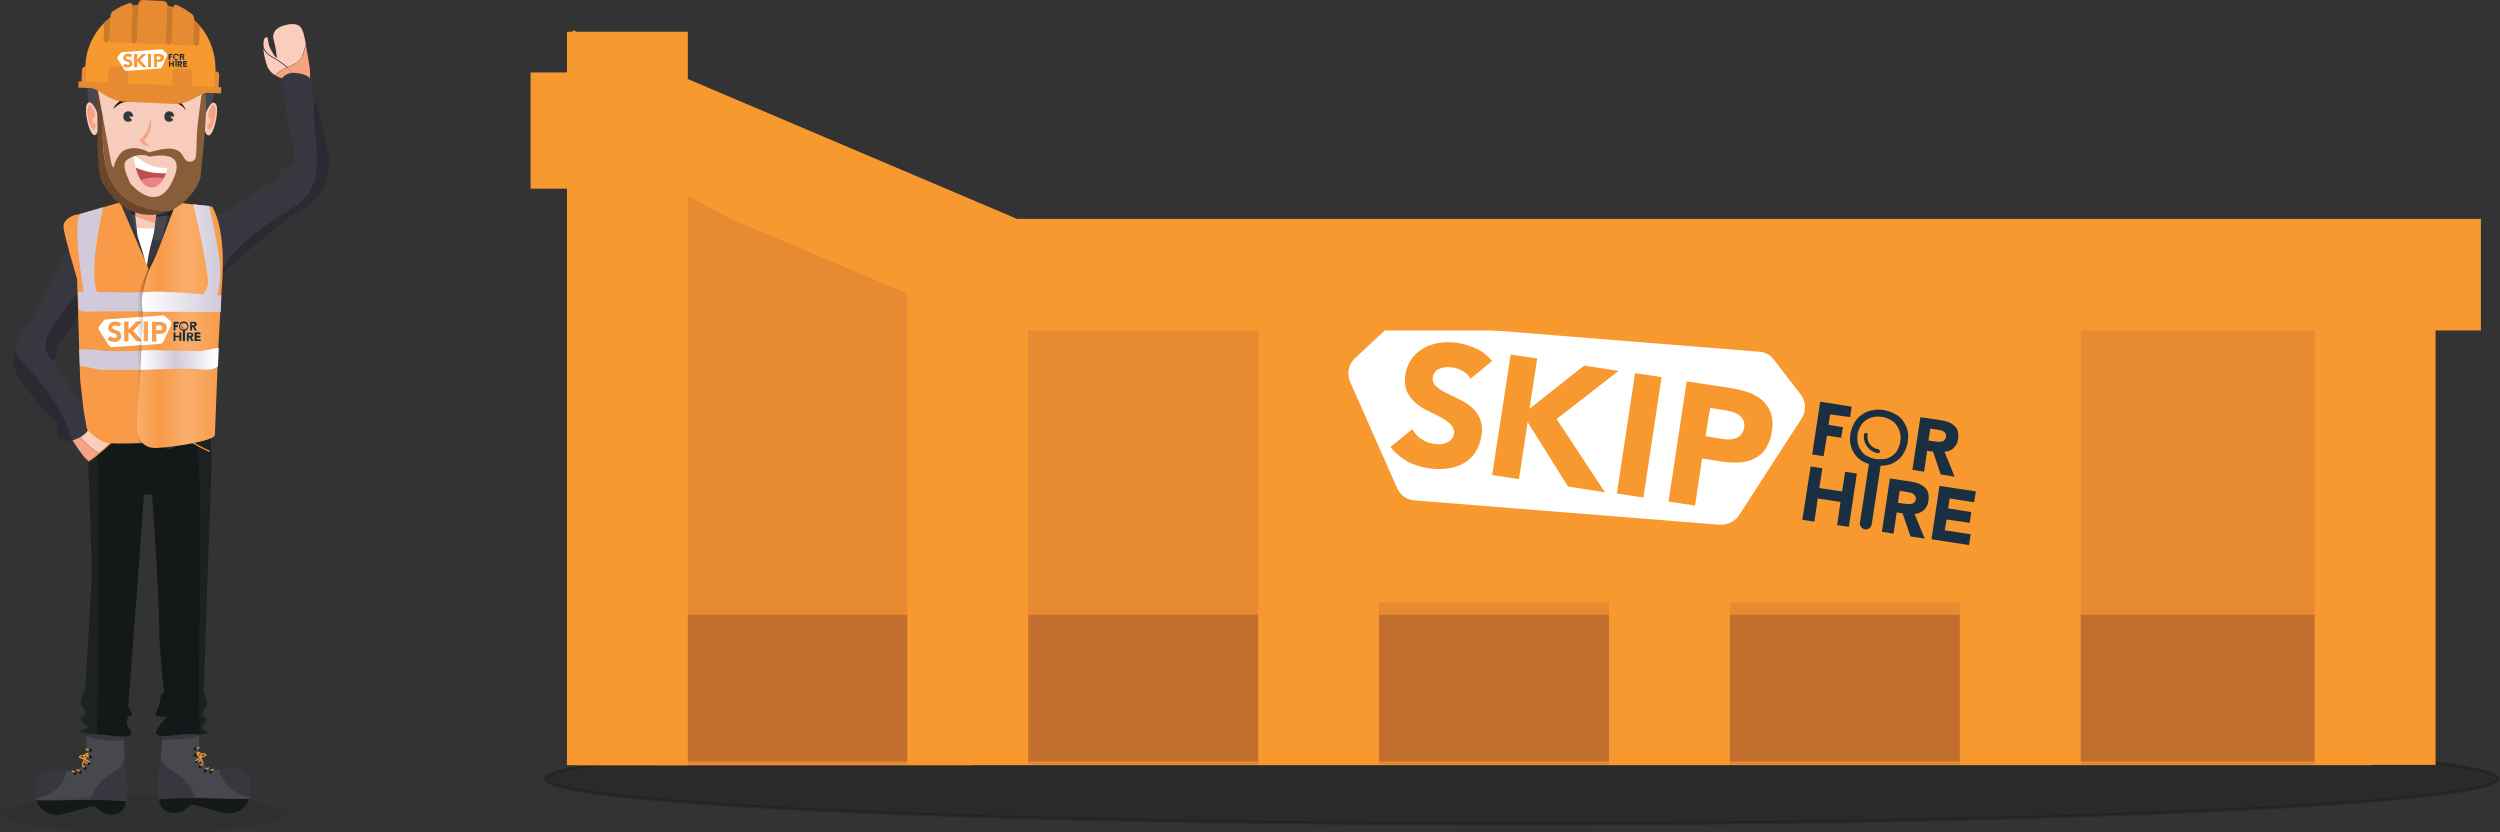 <?xml version="1.0" encoding="utf-8"?>
<!-- Generator: Adobe Illustrator 24.1.1, SVG Export Plug-In . SVG Version: 6.00 Build 0)  -->
<svg version="1.1" id="Layer_1" xmlns="http://www.w3.org/2000/svg" xmlns:xlink="http://www.w3.org/1999/xlink" x="0px" y="0px"
	 viewBox="0 0 810.9 270" style="enable-background:new 0 0 810.9 270;" xml:space="preserve">
<rect x="0" y="0" width="810.9" height="270" fill="#333333" stroke="none"/>
<style type="text/css">
	.st0{opacity:0.18;stroke:#000000;stroke-miterlimit:10;enable-background:new ;animation:shrink 0.5s; -webkit-animation-delay: 0.001s; transform-origin: center bottom;}
	.st1{fill:#E68B31;}
	.st2{fill:#C26E2F;}
	.st3{fill:#F7992F;}
	.st4{fill:#FFFFFF;}
	.st5{fill:#1A2F42;}
	.st6{fill:#37383F;}
	.st7{fill:#47484E;}
	.st8{opacity:0.1;}
	.st9{fill:#131718;}
	.st10{fill:#2B2C32;}
	.st11{fill:#131819;}
	.st12{fill:#F7CCBC;}
	.st13{fill:#F8A285;}
	.st14{fill:#1D2122;}
	.st15{fill:none;}
	.st16{fill:#FACDBC;}
	.st17{fill:#37383F;stroke:#37383F;stroke-miterlimit:10;}
	.st18{fill:#2A2B32;}
	.st19{fill:#2A2B32;stroke:#2A2B32;stroke-miterlimit:10;}
	.st20{fill:#F89A47;}
	.st21{fill:#D1CADA;}
	.st22{opacity:0.4;fill:url(#SVGID_1_);enable-background:new    ;}
	.st23{opacity:0.2;fill:url(#SVGID_2_);enable-background:new    ;}
	.st24{fill:url(#SVGID_3_);}
	.st25{fill:url(#SVGID_4_);}
	.st26{fill:#1A2D3D;}
	.st27{fill:#353838;}
	.st28{fill:#EE8282;}
	.st29{fill:#BD5051;}
	.st30{fill:#885D3A;}
	.st31{fill:#F48C70;}
	.st32{fill:#6A462D;}
	.st33{fill:#1C2E3F;}
	.st34{fill:#CB792D;}
	.st35{fill:#2A0D0A;}
	#skip {animation:group 0.5s; -webkit-animation-delay: 0.001s;}
	@keyframes shrink { from { transform: scale(0.5); } to { transform: scale(1); } }
	@keyframes group { from { transform: translate(0, -200px); } to { transform: translate(0, 0); } }
</style>
<g>
	<ellipse class="st0" cx="493.6" cy="252.6" rx="316.7" ry="14.7"/>
	<g id="skip">
		<polygon class="st1" points="769.7,248.2 187.2,248.2 187.2,10.3 322.7,94 769.7,94 		"/>
		<rect x="212.5" y="205.1" class="st1" width="102.4" height="43.1"/>
		<rect x="185.3" y="199.4" class="st2" width="599.1" height="47.6"/>
		<rect x="294.3" y="80.7" class="st3" width="39.2" height="167.4"/>
		<rect x="183.9" y="10.3" class="st3" width="39.2" height="237.9"/>
		<rect x="408.1" y="80.7" class="st3" width="39.2" height="167.4"/>
		<rect x="521.9" y="80.7" class="st3" width="39.2" height="167.4"/>
		<rect x="635.7" y="80.7" class="st3" width="39.2" height="167.4"/>
		<rect x="750.8" y="80.7" class="st3" width="39.2" height="167.4"/>
		<rect x="421.1" y="97" class="st3" width="249.7" height="98.4"/>
		<path class="st4" d="M557.8,170.2l-99.1-7.9c-2.4-0.2-4.5-1.7-5.5-3.9l-15.3-34.6c-1.1-2.6-0.5-5.6,1.5-7.5l10.4-9.7
			c1.4-1.3,3.2-1.9,5.1-1.8l115.8,9.3c1.9,0.1,3.6,1.1,4.7,2.6l8.7,11.3c1.7,2.2,1.8,5.3,0.3,7.7l-20.5,31.7
			C562.6,169.2,560.3,170.3,557.8,170.2"/>
		<path class="st3" d="M477,122.8c-0.6-1-1.5-1.9-2.5-2.4c-1-0.6-2.1-1-3.3-1.2c-0.7-0.1-1.3-0.1-2-0.1c-0.7,0-1.4,0.2-2,0.4
			c-0.6,0.2-1.2,0.5-1.6,1c-1.2,1.4-1.2,3.4,0.1,4.7c0.9,0.8,2,1.6,3.1,2.1c1.3,0.7,2.7,1.3,4.1,2c1.5,0.7,2.9,1.5,4.2,2.6
			c1.2,1,2.2,2.3,2.9,3.8c0.7,1.8,0.9,3.8,0.5,5.7c-0.3,2-1,3.9-2.1,5.5c-1,1.5-2.3,2.7-3.9,3.5c-1.6,0.9-3.4,1.4-5.2,1.6
			c-4.4,0.5-8.8-0.3-12.8-2.3c-2.1-1.2-4-2.8-5.5-4.7l7.1-5.8c0.7,1.3,1.7,2.4,2.9,3.2c1.8,1.2,4,1.8,6.2,1.7c0.7-0.1,1.4-0.2,2-0.5
			c0.6-0.2,1.1-0.6,1.6-1.1c0.4-0.5,0.7-1.1,0.8-1.7c0.2-1.1-0.2-2.2-0.9-3c-0.9-0.9-2-1.7-3.1-2.3c-1.3-0.7-2.7-1.4-4.2-2.1
			c-1.5-0.7-2.9-1.6-4.1-2.6c-1.2-1-2.2-2.3-2.9-3.7c-0.7-1.7-0.9-3.6-0.6-5.4c0.5-3.7,2.7-7,6-8.8c1.6-0.9,3.3-1.4,5.1-1.7
			c1.9-0.3,3.8-0.3,5.7,0c2.2,0.3,4.3,1,6.3,1.9c2,0.9,3.7,2.3,5.1,4L477,122.8z"/>
		<polygon class="st3" points="490,115 498.6,116.3 496.1,132.6 513.8,118.6 525,120.3 504.9,135.9 520.6,159.7 508.6,157.8 
			495.5,136.9 492.7,155.4 484,154.1 		"/>
		
			<rect x="512.2" y="137" transform="matrix(0.149 -0.989 0.989 0.149 312.647 646.239)" class="st3" width="39.5" height="8.7"/>
		<path class="st3" d="M547.1,123.7l14.5,2.2c1.9,0.3,3.8,0.8,5.7,1.4c1.6,0.6,3.1,1.5,4.4,2.6c1.2,1.1,2.1,2.5,2.7,4.1
			c0.6,1.9,0.7,4,0.3,5.9c-0.2,2-0.9,3.9-2,5.6c-0.9,1.4-2.1,2.5-3.6,3.2c-1.5,0.8-3.2,1.2-4.9,1.3c-1.9,0.1-3.9,0-5.8-0.3l-6.3-1
			l-2.3,15.3l-8.6-1.3L547.1,123.7z M553.2,141.5l5.7,0.9c0.8,0.1,1.5,0.2,2.3,0.1c0.7,0,1.4-0.2,2-0.4c0.6-0.3,1.2-0.7,1.6-1.2
			c0.5-0.6,0.8-1.4,0.9-2.2c0.2-0.9,0.1-1.7-0.3-2.5c-0.4-0.7-0.9-1.3-1.5-1.7c-0.7-0.5-1.5-0.8-2.3-1c-0.9-0.2-1.7-0.4-2.5-0.5
			l-4.4-0.7L553.2,141.5z"/>
		<polygon class="st5" points="592.6,141.3 597.2,142 597.8,138.6 593.1,137.8 593.6,134.4 600.1,135.3 600.6,131.9 590.4,130.3 
			587.8,147.4 591.5,148 		"/>
		<path class="st5" d="M615.2,149.5c1-0.7,1.8-1.5,2.3-2.6c0.7-1.1,1.1-2.3,1.3-3.6c0.2-1.3,0.2-2.6-0.1-3.8
			c-0.3-1.1-0.8-2.2-1.5-3.1c-0.7-0.9-1.6-1.7-2.7-2.2c-1.1-0.6-2.3-1-3.6-1.2c-1.3-0.2-2.5-0.2-3.8,0.1c-1.1,0.2-2.2,0.7-3.2,1.4
			c-1,0.7-1.8,1.6-2.4,2.6c-0.6,1.1-1.1,2.3-1.3,3.6c-0.2,1.3-0.2,2.6,0.1,3.8c0.3,1.1,0.8,2.2,1.5,3.1c0.7,0.9,1.6,1.7,2.7,2.2
			c0.5,0.3,1.1,0.5,1.7,0.7l-2.9,19c-0.2,1.1,0.6,2,1.6,2.2c1.1,0.2,2-0.6,2.2-1.6l2.9-19c0.6,0,1.2-0.1,1.9-0.2
			C613.2,150.7,614.2,150.2,615.2,149.5 M608.5,148.9c-1-0.1-1.9-0.5-2.8-0.9c-0.8-0.4-1.5-1-2-1.8c-0.5-0.7-0.9-1.5-1.1-2.4
			c-0.2-0.9-0.2-1.9-0.1-2.8c0.1-0.9,0.4-1.8,0.9-2.6c0.4-0.8,1-1.5,1.7-2c0.7-0.5,1.5-0.9,2.4-1.1c2-0.4,4-0.1,5.7,0.9
			c0.8,0.4,1.5,1,2,1.8c0.5,0.7,0.9,1.5,1.1,2.4c0.4,1.9,0.1,3.8-0.8,5.5c-0.4,0.8-1,1.4-1.7,1.9c-0.7,0.5-1.5,0.9-2.4,1.1
			C610.5,148.9,609.5,149,608.5,148.9"/>
		<path class="st5" d="M630.7,146.5c1.1,0,2.2-0.4,3-1.2c0.8-0.8,1.3-1.8,1.4-2.9c0.2-0.9,0.1-1.7-0.1-2.6c-0.2-0.7-0.6-1.3-1.2-1.8
			c-0.6-0.5-1.2-0.9-1.9-1.1c-0.8-0.3-1.6-0.5-2.4-0.6l-6.6-1l-2.6,17.1l3.8,0.6l1-6.8l1.9,0.3l2.5,7.4l4.5,0.7L630.7,146.5z
			 M630.7,142.8c-0.2,0.2-0.5,0.4-0.8,0.4c-0.3,0.1-0.7,0.1-1.1,0.1c-0.4,0-0.7-0.1-1.1-0.1l-2.2-0.3l0.6-3.9l2.5,0.4
			c0.3,0.1,0.7,0.1,1,0.2c0.3,0.1,0.6,0.2,0.9,0.4c0.6,0.4,0.9,1.1,0.7,1.8C631.1,142.1,630.9,142.5,630.7,142.8"/>
		<polygon class="st5" points="597.5,159.4 590.1,158.3 591.1,151.9 587.3,151.3 584.6,168.6 588.5,169.2 589.6,161.7 597,162.8 
			595.9,170.3 599.7,170.9 602.3,153.6 598.5,153 		"/>
		<path class="st5" d="M624.1,165.4c0.8-0.8,1.3-1.9,1.4-3c0.2-0.9,0.1-1.8-0.1-2.6c-0.2-0.7-0.6-1.3-1.2-1.8
			c-0.6-0.5-1.3-0.9-2-1.2c-0.8-0.3-1.6-0.5-2.5-0.6l-6.7-1l-2.6,17.3l3.8,0.6l1-6.9l1.9,0.3l2.6,7.5l4.6,0.7l-3.3-8
			C622.2,166.6,623.2,166.2,624.1,165.4 M621,162.9c-0.2,0.2-0.5,0.4-0.9,0.5c-0.4,0.1-0.7,0.1-1.1,0.1l-1.1-0.1l-2.3-0.3l0.6-3.9
			l2.5,0.4c0.3,0.1,0.7,0.1,1,0.2c0.3,0.1,0.6,0.2,0.9,0.4c0.3,0.2,0.5,0.4,0.6,0.7C621.6,161.4,621.5,162.3,621,162.9"/>
		<polygon class="st5" points="631.4,168.5 638.9,169.6 639.4,166.1 631.9,164.9 632.4,161.7 640.3,162.9 640.9,159.4 629.1,157.6 
			626.5,174.9 638.7,176.8 639.2,173.3 630.8,172 		"/>
		<path class="st5" d="M609.2,145.7c-2.2-0.3-3.8-2.4-3.4-4.6c0,0,0,0,0,0c0-0.3-0.2-0.7-0.5-0.7c-0.3,0-0.6,0.2-0.7,0.5
			c-0.4,2.9,1.6,5.6,4.5,6.1c0,0,0,0,0,0c0.3,0.1,0.7-0.2,0.7-0.5C609.8,146.1,609.5,145.8,609.2,145.7"/>
		<polygon class="st3" points="329.9,71 185.8,9.8 185.1,23.5 172.1,23.5 172.1,61.2 216.7,61.2 216.7,60.3 237.1,71 322.5,107.2 
			415.3,107.2 804.7,107.2 804.7,71 		"/>
	</g>
	<g>
		<path class="st6" d="M39.8,237.3l-0.1-1.1l-0.5,0.9c-0.7,1.3-7,0.6-10.7-0.2l-0.4-0.1v0.4c0,0,0,0.8,0,2.1v0.3l0.3,0.1
			c2.8,0.8,5.7,1.2,8.7,1.3c1,0,1.9,0,2.9-0.1h0.3v-0.3C39.9,238.6,39.8,237.3,39.8,237.3z"/>
		<path class="st6" d="M64.6,238.9c0-1.2,0-2.1,0-2.1v-0.4l-0.4,0.1c-3.8,0.7-10,1.4-10.7,0.2l-0.5-0.9l-0.1,1.1
			c0,0-0.1,1.3-0.3,3.1v0.3h0.3c1,0.1,1.9,0.1,2.9,0.1c2.9,0,5.9-0.4,8.7-1.2l0.3-0.1L64.6,238.9z"/>
		<path class="st7" d="M40.1,240.5v-0.4h-0.3c-3.8,0.4-7.6,0-11.3-1.1l-0.4,0v0.4c0,0.8,0,1.5,0,2.2c0,2.4,0.1,4.4-1.1,6.4
			c-1,1.8-3.9,2.2-4.3,2.2c-0.2,0-0.7-0.2-1.4-0.3l-0.3-0.1l-0.1,0.3c-1.1,4.2-4.7,7.4-9,7.9h-0.4l0.1,0.4c0.1,0.5,0.2,1,0.4,1.5
			l0.1,0.2h0.2c1.3,0,2.6,0.1,3.9,0.1c2.5,0,5.1-0.1,7.6-0.1c2-0.1,4-0.1,5.9-0.1h0.3l0-0.3c0.9-4.6,4.6-7.1,8.9-10l0.3-0.2l0,0
			c0.7-0.7,1.1-1.5,1.4-2.4v-0.1v-0.1C40.5,244.5,40.2,242.1,40.1,240.5z"/>
		<path class="st7" d="M80.8,257.6c-4.3-0.5-7.9-3.7-9-7.9l-0.1-0.3l-0.3,0.1c-0.5,0.1-0.9,0.2-1.4,0.3c-0.4-0.1-3.3-0.5-4.3-2.2
			c-1.2-2.1-1.2-4.1-1.1-6.4c0-0.7,0-1.4,0-2.2v-0.4l-0.4,0.1c-3.7,1.1-7.5,1.4-11.3,1.1h-0.3v0.3c-0.2,2.3-0.4,4.6-0.6,6.6v0.1v0.1
			c0.3,0.9,0.8,1.7,1.4,2.4l0.4,0.3c4.3,2.9,8.1,5.4,8.9,10v0.3H63c2,0,3.9,0.1,5.9,0.1c2.5,0,5.1,0.1,7.6,0.1c1.3,0,2.6,0,3.8,0
			h0.2l0.1-0.2c0.2-0.5,0.3-1,0.4-1.5l0.1-0.4L80.8,257.6z"/>
		<g id="Shadow" class="st8">
			<path class="st9" d="M0,264c0,3.3,21.4,6,46.8,6c27.3,0,46.2-2.7,46.2-6s-18.8-6-46.2-6C21.4,257.9,0,260.6,0,264z"/>
		</g>
		<path class="st10" d="M57.1,65.3l-4.7-3.7l-1,8.4c2.8-0.1,5.6-0.5,8.4-1.1C58.9,67.6,58.1,66.4,57.1,65.3z"/>
		<path class="st10" d="M38.8,66.3c0,0-0.4,0.5-1,1.3c2.1,0.9,4.3,1.6,6.6,2l-0.8-6.9L38.8,66.3z"/>
		<circle class="st11" cx="29.3" cy="243.4" r="0.5"/>
		<circle class="st11" cx="29.3" cy="245.5" r="0.5"/>
		<circle class="st11" cx="28.9" cy="247.6" r="0.5"/>
		<circle class="st11" cx="27.6" cy="249.2" r="0.5"/>
		<circle class="st11" cx="26" cy="250.5" r="0.5"/>
		<circle class="st11" cx="24.3" cy="250.9" r="0.5"/>
		<polygon class="st3" points="28.7,243.6 27.7,243.1 27.9,242.7 28.9,243.2 		"/>
		<polygon class="st3" points="28.7,245.7 27.7,245.1 27.9,244.8 28.9,245.3 		"/>
		<polygon class="st3" points="28.3,247.8 27.3,247.2 27.5,246.9 28.5,247.4 		"/>
		<polygon class="st3" points="27.4,249 26.5,248.5 26.7,248.1 27.6,248.6 		"/>
		<polygon class="st3" points="25.8,250.3 24.8,249.7 25,249.4 26,249.9 		"/>
		<polygon class="st3" points="24.1,250.7 23.1,250.1 23.4,249.8 24.3,250.3 		"/>
		<path class="st3" d="M27.8,246.6l-0.3-0.1c-1.2-0.4-1.9-0.7-1.9-1c0-0.1,0-0.3,0.2-0.3c0.4-0.3,1-0.4,1.4-0.2
			c0.2,0.1,0.4,0.3,0.5,0.6L27.8,246.6z M26,245.4c0.4,0.2,0.8,0.4,1.3,0.5l-0.1-0.4c0-0.1-0.1-0.2-0.2-0.3
			C26.6,245.2,26.3,245.3,26,245.4z"/>
		
			<rect x="26.1" y="247" transform="matrix(0.414 -0.91 0.91 0.414 -209.119 169.47)" class="st3" width="2" height="0.4"/>
		<path class="st3" d="M27.5,246.7l-0.4-1c-0.1-0.2-0.1-0.5,0-0.8c0.3-0.4,0.8-0.6,1.3-0.7c0.1,0,0.3,0.1,0.3,0.2
			c0.1,0.3-0.2,0.9-1,1.9L27.5,246.7z M28.4,244.7c-0.3,0-0.7,0.2-0.9,0.5c-0.1,0.1-0.1,0.2,0,0.4l0.2,0.3
			C27.9,245.5,28.2,245.2,28.4,244.7L28.4,244.7z"/>
		
			<rect x="28.2" y="245.8" transform="matrix(0.501 -0.865 0.865 0.501 -199.359 147.684)" class="st3" width="0.4" height="2"/>
		<path class="st6" d="M13.3,251.2c-1.2,1-1.9,2.4-1.9,3.9c-0.1,1.2,0,2.4,0.2,3.5l0.1,0.3h0.3c4.6-0.6,8.4-3.9,9.5-8.4l0.1-0.4
			l-0.4-0.1C19.2,249.7,15.5,249.4,13.3,251.2z"/>
		<path class="st6" d="M40.5,245.4L40,247c-0.2,0.8-0.7,1.5-1.2,2.1l-0.3,0.2c-4.3,2.9-8.3,5.5-9.2,10.4l-0.1,0.4h0.4
			c3.7-0.1,7.3,0.1,11,0.4h0.3l0.1-0.3c0.1-0.3,0.1-0.6,0.2-1c0.2-1.5,0.1-5.6-0.5-12.2L40.5,245.4z"/>
		<path class="st6" d="M81.2,254.5c0-1.5-0.7-2.9-1.9-3.9c-2.3-1.8-5.9-1.5-7.9-1.2l-0.4,0.1l0.1,0.4c1.2,4.5,4.9,7.8,9.5,8.4H81
			l0.1-0.3C81.3,256.9,81.3,255.7,81.2,254.5z"/>
		<path class="st6" d="M54.1,248.8l-0.3-0.2c-0.6-0.6-1-1.3-1.3-2.1l-0.6-1.6l-0.1,1.7c-0.5,6.6-0.7,10.7-0.5,12.2
			c0,0.3,0.1,0.7,0.2,1l0.1,0.3H52c3.7-0.3,7.3-0.5,11-0.4h0.4l-0.1-0.4C62.4,254.3,58.4,251.6,54.1,248.8z"/>
		<path class="st11" d="M23.7,259.5c-3.8,0.1-7.6,0.2-11.4,0.1h-0.5l0.2,0.5c1,2.6,3.6,4.3,6.4,4.2c1.7,0,4.9-0.9,7.8-1.8
			c1.3-0.4,2.7-0.8,4.1-1c0.5,0,1,0.5,1.6,1c1,1.1,2.4,1.7,3.9,1.8c2.9,0,4.5-1.3,5.1-4l0.1-0.4h-0.4
			C35,259.5,29.3,259.3,23.7,259.5z"/>
		<path class="st11" d="M80.3,259.1c-3.8,0.1-7.7,0-11.4-0.1c-5.7-0.2-11.3-0.2-17,0.3h-0.4l0.1,0.4c0.7,2.8,2.3,4,5.1,4
			c1.5-0.1,2.9-0.7,4-1.7c0.6-0.5,1.2-1,1.6-1c1.4,0.2,2.8,0.6,4.1,1c2.9,0.8,6.1,1.8,7.8,1.8c2.8,0.1,5.4-1.6,6.4-4.2l0.2-0.5
			L80.3,259.1z"/>
		<circle class="st11" cx="63.3" cy="242.9" r="0.5"/>
		<circle class="st11" cx="63.3" cy="245" r="0.5"/>
		<circle class="st11" cx="63.7" cy="247" r="0.5"/>
		<circle class="st11" cx="64.9" cy="248.7" r="0.5"/>
		<circle class="st11" cx="66.6" cy="250" r="0.5"/>
		<circle class="st11" cx="68.3" cy="250.4" r="0.5"/>
		<polygon class="st3" points="63.9,243.1 63.7,242.7 64.6,242.2 64.8,242.5 		"/>
		<polygon class="st3" points="63.9,245.1 63.7,244.8 64.6,244.2 64.8,244.6 		"/>
		<polygon class="st3" points="64.3,247.2 64.1,246.9 65.1,246.3 65.3,246.7 		"/>
		<polygon class="st3" points="65.1,248.5 64.9,248.1 65.9,247.6 66.1,247.9 		"/>
		<polygon class="st3" points="66.8,249.7 66.6,249.4 67.6,248.8 67.8,249.2 		"/>
		<polygon class="st3" points="68.5,250.1 68.3,249.8 69.2,249.3 69.4,249.6 		"/>
		<path class="st3" d="M64.8,246l0.2-1c0-0.3,0.2-0.5,0.4-0.6c0.5-0.2,1-0.1,1.4,0.2c0.1,0.1,0.2,0.2,0.2,0.3c0,0.3-0.7,0.6-1.9,1
			L64.8,246z M65.9,244.7c-0.1,0-0.2,0-0.3,0c-0.1,0.1-0.2,0.2-0.2,0.3l-0.1,0.4c0.4-0.1,0.9-0.3,1.3-0.5
			C66.4,244.8,66.1,244.7,65.9,244.7L65.9,244.7z"/>
		
			<rect x="65.3" y="245.7" transform="matrix(0.91 -0.414 0.414 0.91 -96.258 49.257)" class="st3" width="0.4" height="2"/>
		<path class="st3" d="M65,246.2l-0.2-0.3c-0.8-1-1.1-1.7-1-1.9c0.1-0.1,0.2-0.2,0.3-0.2c0.5,0,1,0.3,1.3,0.7c0.1,0.2,0.1,0.5,0,0.7
			L65,246.2z M64.2,244.2c0.2,0.4,0.4,0.8,0.7,1.1l0.2-0.3c0.1-0.1,0.1-0.2,0-0.4C64.9,244.4,64.5,244.3,64.2,244.2L64.2,244.2z"/>
		<rect x="63.1" y="246.1" transform="matrix(0.865 -0.502 0.502 0.865 -114.919 65.429)" class="st3" width="2" height="0.4"/>
		<path class="st12" d="M36.4,85.7l18.8-7v-5.8c-5.5-0.4-10.7-2.7-16-5L36.4,85.7z"/>
		<path class="st4" d="M41,73.5c0,0,9.3,1.4,12.7,0S51,85.7,51,85.7l-4.9,6.7L41,73.5z"/>
		<path class="st6" d="M65.4,139c0.9-1.6,1.4-3.4,1.5-5.3c-0.7,1.1-1.1,2.3-1.5,3.5C65.3,137.8,65.3,138.4,65.4,139z"/>
		<path class="st13" d="M34.8,55.5L40,66.3l-0.3,2c5.3,2.3,10.5,4.6,16,5V58.5L34.8,55.5z"/>
		<path class="st10" d="M56.5,65.2l-4.7-3.7l-1,8.4c2.8-0.1,5.6-0.5,8.4-1.1C58.4,67.5,57.5,66.3,56.5,65.2z"/>
		<path class="st7" d="M50.8,69.8l-0.9,7.5c0,0,10.5,1.6,11.7-1.7c0.6-1.8-0.8-4.6-2.3-6.8C56.5,69.4,53.6,69.7,50.8,69.8z"/>
		<path class="st6" d="M28.8,135.9c-0.3-1.2-0.8-2.4-1.5-3.5c0.1,1.9,0.6,3.7,1.5,5.3C29,137.1,29,136.5,28.8,135.9z"/>
		<path class="st10" d="M38.3,66.1c0,0-0.4,0.5-1,1.3c2.1,0.9,4.3,1.6,6.6,2L43,62.5L38.3,66.1z"/>
		<path class="st7" d="M33.3,76.6c1.1,3.3,11.6,2.4,11.6,2.4l-1.1-9.6c-2.3-0.4-4.5-1.1-6.6-2C35.6,69.6,32.5,74.1,33.3,76.6z"/>
		<path class="st14" d="M31.8,236.1c0.5-17.7,0.9-36.5,0.4-55.9c0-3,0-6,0.1-9c0.2-13.2,0.4-26.9-2.9-39.8l-0.1-0.3h-1.5v0.4
			c0,0.4,1.9,40.4,1.9,54.3c0,4.4-0.5,11-0.9,18c-0.5,7.7-0.9,14.4-1.1,19.7c-1.1,2-2,4.1-1.3,5.4c0.4,0.6,0.8,1.2,1.3,1.7
			c0,0.5,0.1,1.1,0.1,1.5c-1,0.3-1.9,0.8-1.4,1.7c0.4,0.7,1,1.2,1.8,1.3c0.1,0.3,0.2,0.7,0.3,1c-1.5,0.5-3.1,1.1-2.3,1.4
			c1.6,0.4,3.2,0.6,4.8,0.6l0.5,0.1h0.4l0,0h0.1L31.8,236.1z"/>
		<path class="st14" d="M65.7,236.6c0-0.4,0-0.9,0-1.5c0.5-0.2,1-0.6,1.2-1.1c0.4-0.9-0.3-1.3-1.1-1.6c0-0.6,0-1.2,0.1-1.9
			c0.4-0.4,0.7-0.9,1-1.4c0.6-1.1,0.1-2.8-0.8-4.6c0.3-9.8,0.8-23.6,1.2-37c0.8-19.6,1.5-38.1,1.3-41.6c-0.3-5-1.3-10-2.8-14.7
			l-0.1-0.2h-3.2v0.4c2.6,22.2,2.2,44.6,1.8,66.3c-0.1,7.8-0.3,15.8-0.3,23.8l-0.1-0.1c-0.2,4.9-0.6,9.6-0.8,14.4
			c0.4,0,0.7-0.1,1.1-0.1c0,0.2,0,0.4,0,0.6l-1.1-0.3c0,0.8,0,1.6,0,2.4c0.4,0,0.8-0.1,1.2-0.1v0.1l0.1-0.1h0.2v0.1l0.8-0.2
			c0.5,0,1.1-0.2,1.6-0.3C67.8,237.4,66.9,237,65.7,236.6z M63.6,232c0.2,0,0.5-0.1,0.7-0.2c0,0.1,0,0.2,0,0.3L63.6,232z"/>
		<path class="st11" d="M62.9,131.3l-34,0.2c4.1,15.9,2.9,32.9,2.9,48.7c0.4,13.4,0.3,26.5,0.1,39.7h-0.1v2.9
			c-0.1,5.1-0.2,10.1-0.4,15.2h0.4v0.3l2.6,0.1c0,0,8.9,1.5,8.2-0.7c-0.3-0.9-0.8-1.8-1.4-2.6c0-0.7,0.1-1.6,0.2-2.6
			c1-0.2,1.8-0.5,1.2-1.4c-0.5-0.7-0.8-1.4-1-2.2c1.4-18.2,4.5-58.9,4.9-66.1c0.1-0.9,0.1-1.7,0.2-2.4c0.9,0.1,1.7,0,2.6-0.1
			c0.8,10.7,2.3,34,2.3,42.3c0,5.5,0.8,14.6,1.6,22.1l-1,0.6c0,0-0.3,4.1-1.6,5.7c-1.2,1.5,2.8,1.5,3.5,1.5v0.1
			c-0.5,0.5-2.9,2.9-3.5,4.9c-0.6,2.2,8.2,0.7,8.2,0.7s2.3-0.1,4.5-0.2l0,0h1.5C63.6,202.3,67,167.1,62.9,131.3z"/>
		<path class="st15" d="M48.2,88.1l-9.5-22.3c0,0-13.2,4.3-14,4.3s-4.7,1.3-4.4,4.2s4.4,16.7,4.4,16.7l1,32.8V141
			c0,0,2.2,3.2,5.8,3.4s15.1-0.3,15.1-0.3"/>
		<path class="st16" d="M32.1,147c1.8-1.5,3.5-3.1,3.5-3.1l-9.6-6l-2,1C26.1,142.2,28.8,145,32.1,147z"/>
		<path class="st13" d="M24.1,138.8l-2.3,1.2c0,0,5.5,9.4,7.1,9.5c1.1-0.7,2.2-1.5,3.2-2.5C28.8,145,26,142.2,24.1,138.8z"/>
		<path class="st3" d="M28.7,149.8l-0.2-0.3c0.1-0.1,9.1-6.3,10.1-9.9l0.4,0.1C37.9,143.4,29.1,149.5,28.7,149.8z"/>
		<path class="st3" d="M67.9,146.6c-0.5-0.2-11.3-5-10.8-8.8l0.4,0.1c-0.5,3.5,10.5,8.3,10.6,8.3L67.9,146.6z"/>
		<path class="st17" d="M63.9,70.8c-2.7-1.7-5.8-2.6-8.9-2.8c-1.5-0.1-2.9,0.9-3.2,2.3l-1.8,7c-1.1,3.8-1.8,7.8-2.2,11.8
			c-0.2,5-0.6,43.3-0.6,46.7s5.3,5.1,5.8,6.2s0,4.1,3,2.7s3.8-1.7,7.2-3.3c0.7-0.3,1.3-0.9,1.7-1.5c-6.9-12.3-8.2-27-3.5-40.3
			L63.9,70.8z"/>
		<path class="st18" d="M56.3,65.7L51.6,62l-1,8.4c2.8-0.1,5.6-0.5,8.4-1.1C58.2,68,57.3,66.8,56.3,65.7z"/>
		<path class="st7" d="M50.6,70.3l-0.9,7.5c0,0,10.5,1.6,11.6-1.7c0.6-1.8-0.8-4.6-2.3-6.8C56.2,69.9,53.4,70.2,50.6,70.3z"/>
		<path class="st19" d="M32.9,94.7c0-1.4-1.4-5.5-4.8-2.8c-4.8,4.1-8.3,9.6-11.7,14.4c-2.6,3.9-3.3,8.9,1.1,11.3
			c-0.5-1.3-0.5-1.3,0.3-2.4c1-1.5-0.6-2.5,0.8-3.7c0.2-0.2,0.4-0.4,0.5-0.6c1.5-2.3,9.5-14.2,10-14.1s1.5,15.7,1.1,18.3
			s-0.5,12-1.4,13c-0.6,0.5-0.9,1.2-0.9,2c-0.1,0.8-0.4,0.9-0.8,1.6c-0.1,0.4-0.1,0.8-0.1,1.1c0.7,1.1,1.2,2.3,1.5,3.5
			c0.1,0.6,0.1,1.2,0,1.8c0.5,0.8,1.2,1.5,2,1.9l0.6,0.3C35.6,125.8,37,110,32.9,94.7z"/>
		<path class="st19" d="M5.3,113.6c-0.7,3-0.7,6.2,1.4,9c5,6.7,8.6,11.7,11.1,13.3s0.3,4.4,1.9,6.1c0.6,0.6,2.3,0.7,3.9,0.3
			c-2.8-10.1-9.9-18.7-17.6-26.9C5.7,114.8,5.4,114.2,5.3,113.6z"/>
		<path class="st6" d="M28.6,136.4c-0.3-1.2-0.8-2.4-1.5-3.5c0.1,1.9,0.6,3.7,1.5,5.3C28.7,137.6,28.7,137,28.6,136.4z"/>
		<path class="st18" d="M38,66.6c0,0-0.4,0.5-1,1.2c2.2,0.9,4.5,1.6,6.9,2L42.7,63L38,66.6z"/>
		<path class="st7" d="M33,77.1c1.1,3.3,11.6,1.7,11.6,1.7l-1.1-8.9c-2.3-0.4-4.5-1.1-6.6-2C35.3,70.1,32.2,74.6,33,77.1z"/>
		<path class="st17" d="M47.2,89.2c-0.2-4.6-2.9-12-3.3-13c0-0.1-0.1-0.2-0.1-0.3l-1.9-7.3c-0.3-1.2-1.4-2-2.6-1.9
			c-3.6,0.2-10.7,1.5-14,8c-4.4,8.8-14.1,29.9-15.5,30.7c-0.8,0.5-3.4,4.1-4.5,8.3c0.2,0.6,0.5,1.1,0.8,1.6
			c7.8,8.2,14.8,16.8,17.6,26.9c2.2-0.6,4.4-2,4.9-4.1c-0.9-1.6-1.4-3.4-1.5-5.3c-2.6-4.7-7.7-10.3-8.8-13.2c-0.4-1-0.7-1.7-0.9-2.1
			c-4.4-2.3-3.6-7.4-1.1-11.3c3.5-4.8,6.9-10.3,11.7-14.4c3.4-2.8,4.8,1.4,4.8,2.8c4.1,15.3,2.7,31.1-1.6,45.7
			c2.9,1.4,3.8,0.3,6.6,1.6c3,1.5,2.5,1.2,3,0.1s5.8-3,5.8-6.5S47.4,94.2,47.2,89.2z"/>
		<path class="st20" d="M38.7,65.7c0,0-13,3.9-13.7,3.9s-4.7,1.3-4.4,4.2S25,90.5,25,90.5l1,32.8l1.1,9.6l1.1,6.3
			c0,0,3.8,4.4,7.4,4.6s11.2-0.1,11.2-0.1l1.6-56l-9-21L38.7,65.7z M46.4,112.1c-0.7-3.4,1.4-7.6,0-11
			C47.8,104.5,45.7,108.6,46.4,112.1z"/>
		<path class="st4" d="M46.8,102.7l-12.4,0.9c-0.3,0-0.6,0.2-0.8,0.4l-1.4,1.8c-0.3,0.4-0.3,0.8-0.1,1.2l3.3,5.1
			c0.2,0.3,0.6,0.5,1,0.5l9.9-0.7C45.9,109.1,47.2,105.7,46.8,102.7z M39.2,109.7c-0.1,0.3-0.3,0.5-0.5,0.7
			c-0.2,0.2-0.5,0.3-0.8,0.4c-0.3,0.1-0.6,0.1-0.9,0.1c-0.4,0-0.8-0.1-1.2-0.2c-0.4-0.1-0.7-0.3-1-0.6l1-1.1
			c0.1,0.2,0.3,0.3,0.5,0.4c0.2,0.1,0.4,0.2,0.7,0.2c0.1,0,0.2,0,0.3,0c0.1,0,0.2-0.1,0.3-0.1c0.1,0,0.2-0.1,0.2-0.2
			c0.1-0.1,0.1-0.2,0.1-0.3c0-0.2-0.1-0.4-0.2-0.5c-0.2-0.1-0.4-0.2-0.5-0.3c-0.2-0.1-0.5-0.2-0.7-0.2c-0.3-0.1-0.5-0.2-0.7-0.3
			c-0.2-0.1-0.4-0.3-0.5-0.5c-0.2-0.3-0.2-0.6-0.2-0.8c0-0.3,0.1-0.6,0.2-0.9c0.1-0.3,0.3-0.5,0.5-0.7c0.2-0.2,0.5-0.3,0.8-0.4
			c0.3-0.1,0.6-0.1,0.9-0.1c0.3,0,0.7,0.1,1,0.2c0.3,0.1,0.6,0.3,0.9,0.5l-1,1c-0.1-0.1-0.3-0.3-0.5-0.3c-0.3-0.1-0.6-0.1-0.9-0.1
			c-0.1,0-0.2,0.1-0.3,0.1c-0.1,0-0.2,0.1-0.2,0.2c-0.1,0.1-0.1,0.2-0.1,0.3c0,0.2,0.1,0.3,0.2,0.4c0.2,0.1,0.4,0.2,0.5,0.3l0.7,0.2
			c0.2,0.1,0.5,0.2,0.7,0.3c0.2,0.1,0.4,0.3,0.5,0.5c0.2,0.3,0.2,0.6,0.2,0.9C39.4,109.1,39.3,109.4,39.2,109.7L39.2,109.7z
			 M44.3,110.7l-2.6-3v3h-1.4v-6.4h1.4v2.6l2.5-2.6H46l-2.8,3l3.1,3.4L44.3,110.7z"/>
		<path class="st21" d="M47.2,94.8c-4.7,0.1-12.3,0-15.7-0.1c-2.9-7.2,2-27.5,2-27.5L26,69.4c-2.2,3.1,0,18.1,1.1,25.2h-1.8l0.3,5.9
			c0,0,0.8,0.8,3.3,0.6c1.1-0.1,9-0.1,17.8-0.1C46.2,98.9,46.9,96.8,47.2,94.8z"/>
		<path class="st21" d="M32.7,113.7c-2.3-0.3-4.7-0.5-7-0.4l0.2,5.3l6.8,1.4h13.7v-6.2C42.3,113.9,35.5,114,32.7,113.7z"/>
		
			<linearGradient id="SVGID_1_" gradientUnits="userSpaceOnUse" x1="39.53" y1="166.471" x2="67.456" y2="166.471" gradientTransform="matrix(1 0 0 -1 0 272)">
			<stop  offset="0.18" style="stop-color:#131718;stop-opacity:0"/>
			<stop  offset="0.3" style="stop-color:#131718"/>
		</linearGradient>
		<path class="st22" d="M67.1,67l-11.7-1.3c0,0-3.1,13.8-4.4,15.8s-6.9,13.7-6.5,16.8s-1,26.5-1,26.5s-1.3,12.7-0.8,15.2
			s2,5.5,6.3,5.3s18.5-2.1,18.9-4.2l1.1-28.3L70.3,92C70.3,92,72,75.3,67.1,67z M45.9,112.1c-0.7-3.4,1.4-7.6,0-11
			C47.3,104.5,45.2,108.6,45.9,112.1L45.9,112.1z"/>
		<g id="Arm">
			<path class="st16" d="M97.9,18.5c0.5-1.3,0.9-2.7,1.3-4.1c-0.2-1.3-0.5-2.6-0.8-3.8c-0.4-0.4-0.3-3.8-5.7-2.5s-3.9,4.9-3.9,4.9
				c0.5,1.9,0.8,3.7,1,5.6c-0.1,0.8-2.2-2.6-2.5-3.8c-0.2-0.8-0.4-1.7-0.5-2.6c0,0-1.1-0.7-1.3,1.4c-0.1,0.7,0,1.3,0.1,2
				c0.6,1.2,1.6,2.2,2.8,2.8c1.7,1,3.4,2.1,4.9,3.4C95,21,96.9,20.2,97.9,18.5z"/>
			<path class="st13" d="M100.5,22.2c0,0-0.7-4.4-1.3-7.7c-0.3,1.4-0.7,2.8-1.3,4.1c-1,1.6-2.9,2.5-4.8,3.4c1.7,1.4,3.1,3,4.4,4.8
				c1.7,0,3.1-0.2,3.1-0.2L100.5,22.2z"/>
			<path class="st13" d="M89.3,24.4c1.5,1,2.9,1.1,3.2,1.8s2.8,0.6,5,0.5c-1.3-1.8-2.8-3.4-4.4-4.8C91.7,22.5,90.4,23.4,89.3,24.4z"
				/>
			<path class="st16" d="M85.4,15.8c0.2,2.1,0.7,4.1,1.4,6c0.6,1.1,1.4,2,2.4,2.6c1.1-1.1,2.4-1.9,3.8-2.5c-1.5-1.3-3.1-2.4-4.9-3.4
				C87,18,86,17,85.4,15.8z"/>
			<path class="st6" d="M95.2,67.4c13-7.7,5.8-22.4,6.9-34.7l-0.1-0.2c-2-2.9-0.2-4.3-1.3-6.8c-0.4-0.9-1.9-1.6-3.7-1.9
				c-2.8-0.5-4.4,0-6.1,2.2c0.4,2.3,1.8,4.2,1.1,5.7c0.7,6.3,3.6,14.6,3.5,18.1s-1.8,4-2.8,4.7L91.7,55c-1.9,1.1-0.6,3-2.7,3.6
				c-0.4,0.1-0.7,0.3-1.1,0.5c-3,1.9-17.3,11.4-17.8,11l-1.9,2.7C65,81.8,63,91.3,57,99.1c2.3-0.6,4.4-1.7,6.2-3.2
				c2.2-1.8,5.1-4.3,8.3-6.9C75.3,79.6,86.1,73.2,95.2,67.4z M101.6,59.3c0.1-0.7,0.1-1.4,0.2-2.1C101.8,57.8,101.7,58.5,101.6,59.3
				z M101.7,52.8c0-0.7-0.1-1.5-0.2-2.2C101.6,51.3,101.7,52,101.7,52.8z M100.9,46.2c-0.1-0.7-0.3-1.5-0.4-2.2
				C100.6,44.8,100.8,45.5,100.9,46.2z"/>
			<path class="st18" d="M106.5,49.8c-2.3-9.2-2.7-14.2-4.6-17.2c-1.1,12.3,6,27.1-6.9,34.8c-9.1,5.7-19.6,12.2-23.5,21.6
				c10.2-8.6,23-19.5,24.5-19.7c0.5-0.1-0.4,0.2,1.1-0.9l2.2-0.9C103.5,64.7,108.3,56.7,106.5,49.8z"/>
		</g>
		<path class="st20" d="M68.8,67l-11.7-1.3c0,0-6.5,17.9-7.8,19.9s-3.4,9.6-3,12.6c0.1,1.4,0.1,2.8,0,4.2c0.2,1.4,0.1,2.7-0.1,4.1
			c-0.3,7.9-0.9,18.3-0.9,18.3S44,137.6,44.5,140s1.9,5.5,6.3,5.3s18.5-2.1,18.9-4.2l1.1-28.3L72,92C72,92,73.7,75.3,68.8,67z"/>
		
			<linearGradient id="SVGID_2_" gradientUnits="userSpaceOnUse" x1="44.395" y1="166.471" x2="72.325" y2="166.471" gradientTransform="matrix(1 0 0 -1 0 272)">
			<stop  offset="0" style="stop-color:#FFFFFF"/>
			<stop  offset="0.26" style="stop-color:#FFFFFF;stop-opacity:0"/>
			<stop  offset="0.58" style="stop-color:#FFFFFF"/>
			<stop  offset="1" style="stop-color:#FFFFFF;stop-opacity:0"/>
		</linearGradient>
		<path class="st23" d="M68.8,67l-11.7-1.3c0,0-6.5,17.9-7.8,19.9s-3.4,9.6-3,12.6c0.1,1.4,0.1,2.8,0,4.2c0.2,1.4,0.1,2.7-0.1,4.1
			c-0.3,7.9-0.9,18.3-0.9,18.3S44,137.6,44.5,140s1.9,5.5,6.3,5.3s18.5-2.1,18.9-4.2l1.1-28.3L72,92C72,92,73.7,75.3,68.8,67z"/>
		<path class="st21" d="M71.8,95.7c-0.4,0.1-0.9,0.2-1.3,0.2c1-4.2,1.2-8.6,0.5-12.9c-1.1-7.5-3.2-16.2-3.2-16.2l-5.1-0.5
			c0,0,5.8,24.2,4.6,26.6c-0.3,0.8-0.8,1.7-1.4,2.6c-5.6-0.5-14-1.1-17.4-0.8c-0.6,0-1.3,0.1-2.1,0.1c-0.5,2.1-0.5,4.2-0.1,6.3
			c12,0,25.3,0.1,25.3,0.1L71.8,95.7z"/>
		
			<linearGradient id="SVGID_3_" gradientUnits="userSpaceOnUse" x1="45.98" y1="188.295" x2="71.81" y2="188.295" gradientTransform="matrix(1 0 0 -1 0 272)">
			<stop  offset="0" style="stop-color:#FFFFFF"/>
			<stop  offset="1" style="stop-color:#FFFFFF;stop-opacity:0"/>
		</linearGradient>
		<path class="st24" d="M71.8,95.7c-0.4,0.1-0.9,0.2-1.3,0.2c1-4.2,1.2-8.6,0.5-12.9c-1.1-7.5-3.2-16.2-3.2-16.2l-5.1-0.5
			c0,0,5.8,24.2,4.6,26.6c-0.3,0.8-0.8,1.7-1.4,2.6c-5.6-0.5-14-1.1-17.4-0.8c-0.6,0-1.3,0.1-2.1,0.1c-0.5,2.1-0.5,4.2-0.1,6.3
			c12,0,25.3,0.1,25.3,0.1L71.8,95.7z"/>
		<path class="st21" d="M65.2,113.9l-15.9-0.3c0,0-1.4,0.1-3.4,0.1c0,0.8-0.3,4.3-0.3,6.2h2.4c0,0,12.7-0.6,17.4-0.1
			s5.3-1.2,5.3-1.2l0.2-5.8L65.2,113.9z"/>
		
			<linearGradient id="SVGID_4_" gradientUnits="userSpaceOnUse" x1="46.061" y1="154.643" x2="87.381" y2="156.363" gradientTransform="matrix(1 0 0 -1 0 272)">
			<stop  offset="0" style="stop-color:#FFFFFF"/>
			<stop  offset="0.26" style="stop-color:#FFFFFF;stop-opacity:0"/>
			<stop  offset="0.58" style="stop-color:#FFFFFF"/>
			<stop  offset="1" style="stop-color:#FFFFFF;stop-opacity:0"/>
		</linearGradient>
		<path class="st25" d="M65.2,113.9l-15.9-0.3c0,0-1.4,0.1-3.4,0.1c0,0.8-0.3,4.3-0.3,6.2h2.4c0,0,12.7-0.6,17.4-0.1
			s5.3-1.2,5.3-1.2l0.2-5.8L65.2,113.9z"/>
		<path class="st4" d="M52.2,105.7c-0.1,0-0.3-0.1-0.4-0.1h-0.4h-0.7v1.5h0.9c0.1,0,0.2,0,0.4,0c0.1,0,0.2-0.1,0.3-0.1
			c0.1-0.1,0.2-0.1,0.2-0.2c0.1-0.1,0.1-0.2,0.1-0.4c0-0.1,0-0.3-0.1-0.4C52.4,105.9,52.3,105.8,52.2,105.7z"/>
		<path class="st4" d="M55.3,104.2l-1.7-1.6c-0.2-0.2-0.5-0.3-0.8-0.3l-6.5,0.5c0.3,3-0.7,5.8-0.4,9.2l6.2-0.5
			c0.4,0,0.7-0.3,0.9-0.6l2.5-5.5C55.7,104.9,55.6,104.5,55.3,104.2z M48,110.7h-1.4v-6.4H48V110.7z M53.9,107.3
			c-0.1,0.2-0.3,0.4-0.5,0.6c-0.2,0.2-0.5,0.3-0.8,0.3c-0.3,0.1-0.6,0.1-0.9,0.1h-1v2.5h-1.4v-6.4h2.4c0.3,0,0.6,0,0.9,0.1
			c0.3,0.1,0.5,0.2,0.8,0.3c0.2,0.2,0.4,0.4,0.5,0.6c0.1,0.3,0.2,0.6,0.2,0.9C54.1,106.6,54,107,53.9,107.3L53.9,107.3z"/>
		<polygon class="st26" points="56.9,106.1 57.7,106.1 57.7,105.5 56.9,105.5 56.9,105 58,105 58,104.4 56.3,104.4 56.3,107.2 
			56.9,107.2 		"/>
		<path class="st26" d="M60.7,106.9c0.1-0.1,0.2-0.3,0.3-0.5c0.1-0.2,0.1-0.4,0.1-0.6c0-0.2,0-0.4-0.1-0.6c-0.1-0.2-0.2-0.3-0.3-0.5
			c-0.1-0.1-0.3-0.2-0.5-0.3c-0.2-0.1-0.4-0.1-0.6-0.1c-0.2,0-0.4,0-0.6,0.1c-0.2,0.1-0.3,0.2-0.5,0.3c-0.1,0.1-0.2,0.3-0.3,0.5
			c-0.1,0.2-0.1,0.4-0.1,0.6c0,0.2,0,0.4,0.1,0.6c0.1,0.2,0.2,0.3,0.3,0.5c0.1,0.1,0.3,0.2,0.5,0.3c0.1,0,0.2,0.1,0.3,0.1v3.1
			c0,0.2,0.2,0.3,0.4,0.3c0.1,0,0.2-0.1,0.3-0.3v-3.1c0.1,0,0.2,0,0.3-0.1C60.4,107.1,60.6,107,60.7,106.9 M59.6,106.9
			c-0.2,0-0.3,0-0.5-0.1c-0.1-0.1-0.3-0.1-0.4-0.2c-0.1-0.1-0.2-0.2-0.2-0.3c-0.1-0.1-0.1-0.3-0.1-0.4c0-0.2,0-0.3,0.1-0.4
			c0-0.1,0.1-0.3,0.2-0.4c0.1-0.1,0.2-0.2,0.4-0.2c0.1-0.1,0.3-0.1,0.5-0.1c0.2,0,0.3,0,0.5,0.1c0.3,0.1,0.5,0.3,0.6,0.6
			c0.1,0.1,0.1,0.3,0.1,0.4c0,0.2,0,0.3-0.1,0.4c-0.1,0.1-0.1,0.2-0.2,0.3c-0.1,0.1-0.2,0.2-0.4,0.2C60,106.8,59.8,106.9,59.6,106.9
			"/>
		<path class="st26" d="M63.1,106c0.2,0,0.3-0.1,0.5-0.3c0.1-0.1,0.2-0.3,0.2-0.5c0-0.1,0-0.3-0.1-0.4c-0.1-0.1-0.1-0.2-0.2-0.3
			c-0.1-0.1-0.2-0.1-0.3-0.1c-0.1,0-0.3,0-0.4,0h-1.1v2.8h0.6v-1.1h0.3l0.6,1.1h0.7L63.1,106z M63,105.4c0,0-0.1,0.1-0.1,0.1
			c-0.1,0-0.1,0-0.2,0h-0.5v-0.6h0.6h0.2c0,0,0.1,0.1,0.1,0.1c0,0.1,0,0.1,0,0.2C63,105.2,63,105.3,63,105.4"/>
		<polygon class="st26" points="58.2,108.9 56.9,108.9 56.9,107.8 56.3,107.8 56.3,110.6 56.9,110.6 56.9,109.4 57.9,109.4 
			58.2,109.4 58.2,110.6 58.8,110.6 58.8,107.8 58.2,107.8 		"/>
		<path class="st26" d="M62.5,109.2c0.2-0.3,0.2-0.6,0.1-0.9c-0.1-0.1-0.1-0.2-0.2-0.3c-0.1-0.1-0.2-0.1-0.3-0.1c-0.1,0-0.3,0-0.4,0
			h-1.1v2.8h0.6v-1.2h0.3l0.6,1.1h0.7l-0.7-1.2C62.2,109.4,62.4,109.3,62.5,109.2 M62,108.8c0,0-0.1,0.1-0.1,0.1h-0.2h-0.5v-0.6h0.4
			h0.2c0.1,0,0.1,0,0.2,0c0,0,0.1,0.1,0.1,0.1c0,0.1,0,0.1,0,0.2c0,0.1,0,0.1,0,0.2"/>
		<polygon class="st26" points="63.8,109.5 65,109.5 65,108.9 63.8,108.9 63.8,108.4 65,108.4 65,107.8 63.1,107.8 63.1,110.6 
			65.1,110.6 65.1,110.1 63.8,110.1 		"/>
		<path class="st26" d="M59.7,106.4c-0.4,0-0.7-0.3-0.7-0.7c0,0,0-0.1-0.1-0.1c0,0,0,0,0,0c-0.1,0-0.1,0-0.1,0.1
			c0,0.5,0.4,0.9,0.9,0.8c0.1,0,0.1,0,0.1-0.1C59.8,106.4,59.7,106.4,59.7,106.4"/>
		<path class="st7" d="M32.5,19c0,0-5.5,8.6-3.8,13.9s-0.5,5.9,12.9,5.9s24.5,0.3,25.7-1.5S70.8,27,68.5,24s-3.9-5.5-3.9-5.5
			L32.5,19z"/>
		<path class="st6" d="M30.8,22c0-8.8,5.6-19.8,17.7-20.4C63.7,1,66.3,14.6,66.3,23.4"/>
		<path class="st13" d="M66,27.6v-1.1c0,0-1-11.2-18-11s-16.3,11-16.3,11V28C41.5,19.1,55.2,21.3,66,27.6z"/>
		<path class="st12" d="M31.7,28.1l0.7,24.1c0,0,2.3,17.6,17.5,16.8s15.3-16.8,15.3-16.8L66,27.6C55.2,21.3,41.5,19.1,31.7,28.1z"/>
		<ellipse class="st27" cx="41.6" cy="37.8" rx="1.6" ry="1.7"/>
		<ellipse class="st27" cx="54.9" cy="37.8" rx="1.6" ry="1.7"/>
		<path class="st27" d="M39.4,29.6c-0.1,0-0.3,0-0.4-0.1c-0.3-0.2-0.3-0.6-0.1-0.9c0,0,0,0,0,0c0.8-0.7,1.9-1.2,3-1.3
			c0.3,0,0.6,0.3,0.6,0.6c0,0.3-0.2,0.5-0.5,0.6c-0.8,0-1.5,0.3-2.2,0.8C39.7,29.5,39.6,29.6,39.4,29.6z"/>
		<path class="st27" d="M57,29.6c-0.2,0-0.4-0.1-0.5-0.2c-0.6-0.5-1.4-0.8-2.2-0.8c-0.3,0-0.6-0.3-0.6-0.6c0-0.3,0.3-0.6,0.6-0.6
			c0,0,0.1,0,0.1,0c1.1,0.1,2.2,0.5,3,1.3c0.2,0.3,0.2,0.7-0.1,0.9c0,0,0,0,0,0C57.3,29.6,57.1,29.6,57,29.6z"/>
		<path class="st28" d="M45.7,58.5c0.6,1.2,1.7,2,3,2.3c2.2,0.2,3.5-1.3,4.4-2.9C50.6,57.5,48,57.7,45.7,58.5z"/>
		<path class="st29" d="M44,54.3c0.4,1.5,0.9,2.9,1.7,4.2c2.4-0.9,4.9-1.1,7.4-0.6c0.3-0.6,0.5-1.1,0.8-1.8
			C50.5,56.3,47.1,55.7,44,54.3z"/>
		<path class="st4" d="M53.8,56.2c0.2-0.5,0.3-1.1,0.4-1.7l-3-0.2c-3-0.2-8.1-4.3-8.1-4.3c0.2,1.4,0.5,2.9,0.9,4.3
			C47.1,55.7,50.4,56.3,53.8,56.2z"/>
		<path class="st30" d="M66,28C66.4,28.2,64.3,22.3,66,28L66,28z"/>
		<path class="st12" d="M66.8,36.6c0,0,1.9-5,3.3-2.7c1.2,2-1.3,12.9-3.3,9.3l-1.6-2.9L66.8,36.6z"/>
		<path class="st13" d="M67.6,36.5c0,0,1.1-3.5,2.1-1.7c0.8,1.6-1,9.5-2.4,6.7L67.6,36.5z"/>
		<path class="st12" d="M68.2,39.2c-0.1,0.6-0.4,1-0.7,1S66.9,39.6,67,39s0.4-1,0.7-0.9S68.3,38.6,68.2,39.2z"/>
		<path class="st31" d="M69.4,35c0.5,1,0.1,4.4-0.7,6.2c0.9-1.7,1.5-5.4,0.9-6.5c-0.4-0.8-0.8-0.6-1.2-0.1
			C68.8,34.4,69.1,34.4,69.4,35z"/>
		<path class="st12" d="M31.5,36.5c0,0-1.9-5-3.3-2.7c-1.2,2,1.3,12.9,3.3,9.3l1.6-2.9L31.5,36.5z"/>
		<path class="st13" d="M30.7,36.4c0,0-1.1-3.5-2.1-1.7c-0.9,1.6,1,9.5,2.4,6.7L30.7,36.4z"/>
		<path class="st12" d="M30.1,39.1c0.1,0.6,0.4,1,0.7,1s0.5-0.6,0.5-1.2s-0.4-1-0.7-0.9S30,38.5,30.1,39.1z"/>
		<path class="st31" d="M28.9,35c-0.5,1-0.1,4.4,0.7,6.2c-0.9-1.7-1.5-5.4-0.9-6.5c0.4-0.8,0.8-0.6,1.2-0.1
			C29.5,34.3,29.2,34.3,28.9,35z"/>
		<path class="st32" d="M35.7,57.8c-2.7-6.2-2.4-12.9-2.3-19.7c-1.1-6.1-2.3-12-2.3-12s0.4,6.2,0.5,13.3s-0.3,17,1.9,20.4
			s6.9,10.2,15.9,9.9c1.9-0.1,3.8-0.5,5.6-1.3C46.8,68.2,39.3,65.8,35.7,57.8z"/>
		<path class="st7" d="M66.3,29c0,0-4.3-9.5-18.4-10S30.8,30.6,30.8,30.6v-7.9c0,0,2.9-12.1,17.1-11.6s18.4,10,18.4,10"/>
		<path class="st3" d="M42,18.3c4-1.6,8.5-1.5,12.4,0.3c0,0,1.5-3.3,1.3-4.4c0,0-7.8-3-15.3-0.1c-0.6,0.3-0.5,0.4-0.5,0.4
			C40.3,15.9,41.1,17.2,42,18.3z"/>
		<path class="st33" d="M52,16c0-0.1,0-0.3,0-0.4s0-0.1,0.1-0.1h0.2c0.1,0,0.2,0,0.3,0c0.2,0.1,0.3,0.3,0.2,0.5c0,0-0.1,0.1-0.1,0.1
			c0,0,0,0.1,0,0.1l0.2,0.4c-0.3,0.1-0.4,0-0.5-0.3c0,0,0-0.1,0-0.1c0,0,0,0-0.1,0s0,0,0,0.1c0,0.1,0,0.1,0,0.2c0,0.1,0,0.1-0.2,0.2
			s-0.2,0-0.1-0.2C52.1,16.3,52,16.2,52,16z"/>
		<path class="st33" d="M51.5,16.7c0,0,0-0.1,0-0.1v-1c0-0.1,0-0.1-0.1-0.2C51.1,15.2,51,15,51,14.7c0-0.2,0.2-0.4,0.5-0.5
			c0.3-0.1,0.6,0.1,0.7,0.4c0.1,0.3-0.1,0.6-0.3,0.7c0,0-0.1,0-0.1,0.1c0,0.3,0,0.5,0,0.8c0,0.1,0,0.1,0,0.2S51.7,16.7,51.5,16.7z"
			/>
		<path class="st33" d="M52.4,15.3v-1c0-0.1,0-0.1,0.1-0.1s0.4,0,0.5,0.1c0.2,0.1,0.2,0.4,0.1,0.5c0,0,0,0,0,0c0,0.1-0.1,0.1,0,0.2
			s0.1,0.2,0.2,0.3c0,0,0,0.1,0,0.1c-0.1,0-0.2,0-0.3-0.1L52.8,15c0,0-0.1-0.1-0.1-0.1c-0.1,0,0,0.1,0,0.1c0,0,0,0.1,0,0.1
			C52.7,15.4,52.6,15.4,52.4,15.3z"/>
		<path class="st33" d="M53.1,16.1v-0.5c0-0.1,0-0.1,0.1-0.1h0.7c0.1,0,0.1,0.1,0.1,0.1s0,0.1-0.1,0.1h-0.4c-0.1,0-0.1,0.1-0.1,0.1
			s0,0.1,0.1,0.1h0.2c0.1,0,0.1,0,0.1,0.1c0,0.1,0,0.1-0.1,0.1s-0.1,0-0.2,0s-0.1,0-0.1,0.1s0,0.1,0.1,0.1h0.4
			c0.1,0,0.1,0.1,0.1,0.1s0,0.1-0.1,0.1h-0.7c-0.1,0-0.1,0-0.1-0.1L53.1,16.1z"/>
		<path class="st4" d="M46.8,16.7h-0.7c-0.1,0-0.1,0-0.1-0.1l-0.6-1c-0.2,0.1-0.3,0.3-0.2,0.5c0,0.1,0,0.3,0,0.5s0,0.1-0.1,0.1h-0.4
			c-0.1,0-0.1,0-0.1-0.1c0-0.7,0-1.5,0-2.3c0-0.1,0-0.1,0.1-0.1s0.4-0.1,0.5,0s0,0.3,0,0.4s0,0.3,0,0.4l0.4-0.5l0.2-0.3
			c0.1-0.1,0.2-0.1,0.3-0.1h0.5c-0.1,0.1-0.1,0.2-0.2,0.3c-0.2,0.2-0.3,0.4-0.5,0.6c-0.1,0.1-0.1,0.2,0,0.2l0.8,1.3L46.8,16.7z"/>
		<path class="st4" d="M42.6,15.9c0.2,0.2,0.4,0.3,0.7,0.3c0.1,0,0.3-0.1,0.3-0.2s-0.1-0.2-0.2-0.2s-0.3-0.1-0.4-0.1
			c-0.4-0.1-0.6-0.5-0.5-0.9c0-0.1,0.1-0.2,0.2-0.3c0.1-0.1,0.3-0.2,0.5-0.2c0.4-0.1,0.7,0.1,1,0.3l-0.3,0.3c-0.1,0.1-0.1,0.1-0.2,0
			c-0.1-0.1-0.3-0.2-0.5-0.1c-0.1,0-0.2,0.1-0.2,0.2s0.1,0.2,0.2,0.2c0.2,0.1,0.4,0.2,0.6,0.2c0.4,0.2,0.5,0.6,0.3,1
			c-0.1,0.1-0.1,0.2-0.3,0.3c-0.2,0.1-0.5,0.2-0.8,0.2c-0.3,0-0.6-0.2-0.8-0.4c0,0-0.1-0.1,0-0.1C42.4,16.1,42.5,16,42.6,15.9z"/>
		<path class="st4" d="M48.2,15.5v-1.1c0-0.1,0-0.1,0.1-0.1c0.3,0,0.5,0,0.8,0c0.3,0,0.6,0.1,0.7,0.4c0.2,0.4,0.1,0.9-0.3,1.1
			c-0.1,0.1-0.3,0.1-0.4,0.1c-0.1,0-0.3-0.1-0.4,0s0,0.3,0,0.4v0.4c0,0.1,0,0.1-0.1,0.1s-0.2,0-0.3,0s-0.1,0-0.1-0.1L48.2,15.5z"/>
		<path class="st4" d="M47.6,15.5v1.1c0,0.1,0,0.1-0.1,0.1s-0.3,0.1-0.4,0s0-0.3,0-0.4v-1.9c0-0.1,0-0.1,0.1-0.1s0.3-0.1,0.4,0
			s0,0.3,0,0.4L47.6,15.5z"/>
		<path class="st33" d="M51.2,16.1v0.5c0,0.1-0.1,0.1-0.2,0.1s-0.2,0-0.1-0.1v0c0-0.1,0-0.3,0-0.3c-0.1,0-0.3,0-0.4,0
			c-0.1,0-0.1,0-0.1,0.1v0.3c0,0.1-0.1,0.1-0.2,0.1s-0.1,0-0.1-0.1c0-0.3,0-0.7,0-1c0-0.1,0.1-0.1,0.2-0.1s0.2,0,0.2,0.1l0,0
			c0,0.4,0,0.4,0.4,0.3c0.1,0,0.1,0,0.1-0.1v-0.2c0-0.2,0.1-0.2,0.3-0.2s0,0.1,0,0.1L51.2,16.1z"/>
		<path class="st33" d="M50.5,14.2h0.2c0.1,0,0.2,0,0.2,0.2s0,0.1-0.1,0.1h-0.3c-0.1,0-0.1,0-0.1,0.1s0,0.1,0.1,0.1h0.1
			c0.1,0,0.2,0,0.2,0.1s0,0.1-0.1,0.1s-0.3,0-0.3,0.3c0,0.1-0.1,0.2-0.2,0.2c0,0-0.1,0-0.1,0c0,0,0-0.1,0-0.1c0-0.3,0-0.6,0-1
			c0-0.1,0-0.1,0.1-0.1L50.5,14.2z"/>
		<path class="st3" d="M52.3,15.9c0-0.1,0-0.2,0.1-0.1s0.2,0,0.2,0.2c0,0.2-0.1,0.1-0.2,0.1S52.3,15.9,52.3,15.9z"/>
		<path class="st3" d="M51.6,15.3c-0.2,0-0.5-0.2-0.5-0.4c0,0,0,0,0,0c0-0.3,0.2-0.5,0.5-0.5s0.5,0.2,0.5,0.5c0,0,0,0,0,0
			C52.1,15.1,51.9,15.3,51.6,15.3C51.6,15.3,51.6,15.3,51.6,15.3z"/>
		<path class="st3" d="M52.8,14.7c0,0-0.1,0-0.1,0c0-0.1,0-0.1,0-0.2c0,0,0.1,0,0.1,0c0,0,0.1,0,0.1,0
			C52.9,14.6,52.9,14.7,52.8,14.7z"/>
		<path class="st3" d="M52.8,14.7c0.1-0.1,0.1-0.1,0.1-0.2C52.9,14.7,52.9,14.7,52.8,14.7z"/>
		<path class="st3" d="M48.7,15.1C48.7,15,48.7,15,48.7,15.1c0-0.2-0.1-0.4,0.1-0.3s0.5,0.1,0.5,0.3c0,0.2-0.1,0.3-0.3,0.3
			C48.7,15.4,48.7,15.4,48.7,15.1z"/>
		<path class="st33" d="M51.2,14.8c0,0,0-0.1,0-0.1S51.3,14.8,51.2,14.8c0.1,0.1,0.1,0.2,0.2,0.2c0,0,0.1,0,0,0.1s-0.1,0-0.1,0
			C51.3,15.1,51.2,14.9,51.2,14.8z"/>
		<path class="st3" d="M69.7,29.5l0.2-6.4c0-0.1,0-0.2,0-0.3c0.1-5.2-1.6-10.3-5-14.3c-0.6-0.7-1.2-1.3-1.9-1.9
			c-2-1.8-4.3-3.2-6.8-4.2c-0.6-0.2-1.3-0.5-1.9-0.6c-1.5-0.4-3.1-0.7-4.7-0.7c-1.6,0-3.1,0.1-4.7,0.4c-0.7,0.1-1.3,0.3-2,0.5
			c-2.6,0.7-5,2-7.1,3.6c-0.7,0.6-1.4,1.2-2,1.8c-3.7,3.7-5.9,8.6-6.1,13.8c0,0.1,0,0.2,0,0.3l-0.2,6.4L69.7,29.5z"/>
		<path class="st1" d="M28,21.5c0,0.1,0,0.2,0,0.3l-0.2,5.1l-1.4,0l0.2-4.3c0-0.6,0.5-1,1.1-1L28,21.5z"/>
		<path class="st1" d="M69.8,23.1c0,0.1,0,0.2,0,0.3l-0.3,5.1l1.4,0.1l0.2-4.3c0-0.6-0.4-1.1-1-1.1L69.8,23.1z"/>
		<path class="st1" d="M53.8,14.5l0.5-12.8c0-0.7-0.5-1.3-1.3-1.4L46.3,0c-0.7,0-1.3,0.5-1.4,1.3l-0.5,12.8L53.8,14.5z"/>
		<path class="st1" d="M57.3,1.6c-0.2-0.1-0.5-0.1-0.7,0.1c-0.2,0.1-0.3,0.4-0.4,0.6l-0.5,12.2l7,0.3L63,6.1c0-0.6-0.2-1.1-0.7-1.5
			C60.8,3.4,59.1,2.4,57.3,1.6z"/>
		<path class="st1" d="M42,1c0.4-0.1,0.8,0.1,1,0.5c0,0.1,0,0.2,0,0.3L42.5,14l-7-0.3L35.9,5c0-0.6,0.3-1.1,0.8-1.4
			C38.3,2.5,40.1,1.6,42,1z"/>
		<path class="st34" d="M54.3,1.8l-0.5,11.7c0,0.5,0.4,1,0.9,1l0,0c0.5,0,1-0.4,1-0.9l0.4-11.1C55.5,2.2,54.9,2,54.3,1.8z"/>
		<path class="st34" d="M44.9,1.5l-0.5,11.7c0,0.5-0.5,0.9-1,0.9l0,0c-0.5,0-0.9-0.5-0.9-1L43,1.9C43.6,1.7,44.3,1.6,44.9,1.5z"/>
		<path class="st34" d="M63,6.6l-0.3,7.2c0,0.5,0.4,1,0.9,1l0,0c0.5,0,1-0.4,1-0.9l0.2-5.4C64.3,7.9,63.7,7.2,63,6.6z"/>
		<path class="st34" d="M35.8,5.6l-0.3,7.2c0,0.5-0.5,0.9-1,0.9l0,0c-0.5,0-0.9-0.5-0.9-1l0.2-5.4C34.5,6.7,35.2,6.1,35.8,5.6z"/>
		<polygon class="st26" points="55.2,18.6 55.7,18.6 55.7,18.3 55.2,18.3 55.2,17.9 55.9,17.9 55.9,17.5 54.7,17.5 54.7,19.4 
			55.2,19.4 		"/>
		<path class="st26" d="M57.7,19.1c0.1-0.1,0.2-0.2,0.2-0.3c0.1-0.1,0.1-0.3,0.1-0.4c0-0.1,0-0.3,0-0.4c0-0.1-0.1-0.2-0.2-0.3
			c-0.1-0.1-0.2-0.2-0.3-0.2c-0.1,0-0.3-0.1-0.4-0.1c-0.1,0-0.3,0-0.4,0.1c-0.1,0-0.2,0.1-0.3,0.2c-0.1,0.1-0.2,0.2-0.2,0.3
			c0,0.1-0.1,0.3-0.1,0.4c0,0.1,0,0.3,0.1,0.4c0,0.1,0.1,0.2,0.2,0.3c0.1,0.1,0.2,0.2,0.3,0.2h0.2v2.1c0,0.1,0.1,0.2,0.2,0.2
			s0.2-0.1,0.2-0.2v-2h0.2C57.6,19.4,57.7,19.3,57.7,19.1 M57.1,19.2c-0.1,0-0.2,0-0.3-0.1c-0.1,0-0.2-0.1-0.2-0.1
			c-0.1-0.1-0.1-0.2-0.2-0.2c0-0.1,0-0.2,0-0.3c0-0.1,0-0.2,0-0.3c0-0.1,0.1-0.2,0.2-0.2c0.1-0.1,0.1-0.1,0.2-0.1
			c0.1,0,0.2-0.1,0.3-0.1c0.1,0,0.2,0,0.3,0.1c0.1,0,0.2,0.1,0.3,0.1c0.1,0.1,0.1,0.2,0.2,0.2c0,0.1,0.1,0.2,0.1,0.3
			c0,0.2-0.1,0.4-0.2,0.5c-0.1,0.1-0.2,0.1-0.3,0.1C57.3,19.2,57.2,19.2,57.1,19.2"/>
		<path class="st26" d="M59.4,18.6c0.1,0,0.2-0.1,0.3-0.2c0.1-0.1,0.1-0.2,0.1-0.3c0-0.1,0-0.2-0.1-0.3c0-0.1-0.1-0.1-0.2-0.2
			c-0.1,0-0.1-0.1-0.2-0.1c-0.1,0-0.2,0-0.3,0h-0.7v1.9h0.4v-0.8H59l0.4,0.8h0.5L59.4,18.6z M59.4,18.2
			C59.3,18.2,59.3,18.2,59.4,18.2c-0.1,0.1-0.2,0.1-0.2,0.1h-0.4v-0.4h0.4c0,0,0.1,0,0.1,0c0,0,0.1,0,0.1,0.1c0,0,0,0.1,0,0.1
			C59.4,18,59.4,18.1,59.4,18.2"/>
		<polygon class="st26" points="56,20.5 55.2,20.5 55.2,19.8 54.8,19.8 54.8,21.7 55.2,21.7 55.2,20.9 55.8,20.9 56,20.9 56,21.7 
			56.4,21.7 56.4,19.8 56,19.8 		"/>
		<path class="st26" d="M59,20.7c0.1-0.1,0.1-0.2,0.1-0.3c0-0.1,0-0.2-0.1-0.3c0-0.1-0.1-0.1-0.2-0.2c-0.1-0.1-0.1-0.1-0.2-0.1
			c-0.1,0-0.2,0-0.3,0h-0.7v1.9H58V21h0.2l0.4,0.8h0.5L58.6,21C58.8,20.9,58.9,20.9,59,20.7 M58.6,20.6
			C58.6,20.6,58.5,20.6,58.6,20.6l-0.2,0.1H58v-0.4h0.4h0.1c0,0,0.1,0,0.1,0.1c0,0,0,0.1,0,0.1C58.6,20.4,58.6,20.4,58.6,20.6"/>
		<polygon class="st26" points="59.8,20.9 60.6,20.9 60.6,20.5 59.8,20.5 59.8,20.2 60.7,20.2 60.7,19.8 59.4,19.8 59.4,21.7 
			60.7,21.7 60.7,21.3 59.8,21.3 		"/>
		<path class="st26" d="M57,18.8c-0.2,0-0.4-0.2-0.4-0.5c0,0,0-0.1-0.1-0.1c0,0-0.1,0-0.1,0.1c0,0.3,0.2,0.6,0.6,0.6c0,0,0,0,0,0
			C57,19,57.1,19,57,18.8C57.1,18.9,57,18.9,57,18.8"/>
		<path class="st35" d="M52.9,31.6c0.7-0.2,1.5-0.3,2.3-0.1c0.7,0.2,1.5,0.5,2.1,0.9c0.7,0.4,1.3,0.8,1.8,1.4
			c0.5,0.5,0.9,1.2,1.2,1.9h-0.1c-0.4-0.6-0.9-1.1-1.5-1.5c-0.6-0.4-1.2-0.7-1.8-1c-0.7-0.3-1.3-0.3-2-0.6
			C54.2,32.3,53.5,32,52.9,31.6L52.9,31.6z"/>
		<path class="st35" d="M43.6,32.2c-0.6,0.3-1.2,0.5-1.8,0.6c-0.6,0.2-1.2,0.2-1.8,0.4c-0.6,0.2-1.1,0.4-1.6,0.8
			c-0.5,0.3-1,0.7-1.5,1.2l-0.1-0.1c0.3-0.6,0.7-1.1,1.2-1.6c0.5-0.5,1-0.9,1.7-1.2c0.6-0.4,1.2-0.6,1.9-0.7c0.7-0.1,1.4,0.1,2,0.4
			L43.6,32.2z"/>
		<path class="st1" d="M57.2,22.3l4.1,0.2c0.6,0,1,0.5,1,1.1l-0.2,4.3l-6.3-0.3l0.2-4.3C56.1,22.8,56.5,22.3,57.2,22.3
			C57.1,22.3,57.2,22.3,57.2,22.3z"/>
		<path class="st1" d="M40.4,21.7l-4.1-0.2c-0.6,0-1.1,0.4-1.1,1L35,26.9l6.3,0.3l0.2-4.3C41.5,22.2,41,21.7,40.4,21.7z"/>
		<path class="st4" d="M51.9,18.4c-0.1,0-0.2-0.1-0.3-0.1h-0.3h-0.5v1h0.6h0.3c0.1,0,0.1,0,0.2-0.1c0.1-0.1,0.2-0.2,0.2-0.4
			c0-0.1,0-0.2-0.1-0.3C52.1,18.5,52,18.4,51.9,18.4z"/>
		<path class="st4" d="M54,17.3l-1.1-1.1c-0.1-0.1-0.3-0.2-0.5-0.2l-12.7,0.9c-0.2,0-0.4,0.1-0.5,0.3l-1,1.2c-0.2,0.2-0.2,0.6,0,0.8
			l2.2,3.5c0.1,0.2,0.4,0.3,0.7,0.3l10.8-0.8c0.3,0,0.5-0.2,0.6-0.4l1.7-3.8C54.3,17.9,54.2,17.5,54,17.3z M42.9,21.1
			c-0.1,0.2-0.2,0.3-0.4,0.4c-0.2,0.1-0.3,0.2-0.5,0.3c-0.2,0.1-0.4,0.1-0.6,0.1c-0.3,0-0.5,0-0.8-0.1c-0.3-0.1-0.5-0.2-0.7-0.4
			l0.7-0.8c0.1,0.1,0.2,0.2,0.4,0.3c0.1,0.1,0.3,0.1,0.5,0.1h0.2c0.1,0,0.1,0,0.2-0.1c0.1,0,0.1-0.1,0.2-0.1c0-0.1,0-0.1,0-0.2
			c0-0.1-0.1-0.2-0.2-0.3c-0.1-0.1-0.2-0.1-0.4-0.2L41,19.9c-0.2,0-0.3-0.1-0.5-0.2c-0.1-0.1-0.3-0.2-0.4-0.4C40,19.2,40,19,40,18.8
			c0-0.2,0-0.4,0.1-0.6c0.1-0.2,0.2-0.3,0.4-0.4c0.2-0.1,0.3-0.2,0.5-0.3c0.2-0.1,0.4-0.1,0.6-0.1c0.2,0,0.5,0,0.7,0.1
			c0.2,0.1,0.4,0.2,0.6,0.4l-0.7,0.7c-0.1-0.1-0.2-0.2-0.3-0.2c-0.1,0-0.2-0.1-0.4-0.1h-0.2c-0.1,0-0.1,0-0.2,0.1
			c-0.1,0-0.1,0.1-0.2,0.1c0,0.1-0.1,0.1-0.1,0.2c0,0.1,0,0.2,0.1,0.3c0.1,0.1,0.2,0.1,0.4,0.2l0.5,0.1c0.2,0,0.3,0.1,0.5,0.2
			c0.1,0.1,0.3,0.2,0.4,0.4c0.1,0.2,0.2,0.4,0.2,0.6C43,20.7,43,20.9,42.9,21.1L42.9,21.1z M46.3,21.8l-1.8-2v2h-1v-4.3h1v1.8
			l1.7-1.8h1.2l-1.9,2l2.1,2.3L46.3,21.8z M49,21.8h-1v-4.3h1V21.8z M53,19.4c-0.1,0.2-0.2,0.3-0.3,0.4c-0.1,0.1-0.3,0.2-0.5,0.2
			c-0.2,0-0.4,0.1-0.6,0.1h-0.7v1.7H50v-4.3h1.6c0.2,0,0.4,0,0.6,0.1c0.2,0,0.4,0.1,0.5,0.2c0.2,0.1,0.3,0.2,0.4,0.4
			c0.1,0.2,0.1,0.4,0.1,0.6C53.2,19,53.2,19.2,53,19.4L53,19.4z"/>
		<path class="st12" d="M43.4,39.5l-1.5-1.6c0,0,0-0.1,0-0.1c0,0,0.1,0,0.1,0h2.1L43.4,39.5z"/>
		<path class="st12" d="M56.8,39.5l-1.5-1.6c0,0,0-0.1,0-0.1c0,0,0,0,0.1,0h2.1L56.8,39.5z"/>
		<path class="st13" d="M48.8,38.5c0,0-0.7,5.4-3.5,6.6c0.3,1.5,1.8,2.5,3.4,2.2c0.1,0,0.1,0,0.2,0c-0.9-0.3-1.7-1-2.2-1.8
			C48.6,43.8,49.5,41.1,48.8,38.5z"/>
		<path class="st30" d="M66.3,29L66,28c-0.4,0.4-1.3,7.5-1.9,12.7c-0.6,5.4-0.1,10.1-0.9,11s-2.5,1.5-3.8-1c-1.9-3.8-7-2.4-11-1.3
			l-0.2-0.1c-4.8-2.4-8-0.8-9,0.3c-1.1,1.3-1.9,2.8-2.3,4.5c0,0-0.4,1.5-1.3-3.7c-0.4-2.3-1.3-7.3-2.2-12.2
			c-0.1,6.8-0.4,13.4,2.3,19.7c3.6,8,11,10.4,19.3,10.6c6-2.7,9.9-8.7,10.1-11.5C65.3,53.3,67.9,34.5,66.3,29z M55.7,59.2
			c-5.2,10.5-13.5,0.2-13.5,0.2c-0.7-1.9-2.9-5.7-1.2-7.4c1.5-1.2,3.4-1.8,5.3-1.7c0.8,0,1.5,0.2,2.2,0.5
			C60.6,48.7,57.2,56.2,55.7,59.2z"/>
		<path class="st1" d="M71.8,28.3l-0.1,2l-4.2-0.2c-0.7,0-1.3,0.1-1.9,0.4L62,32.4c-1.8,0.9-3.7,1.4-5.7,1.3L40.4,33
			c-2-0.1-3.9-0.7-5.6-1.7l-3.4-2.1c-0.6-0.3-1.2-0.5-1.8-0.6l-4.2-0.2l0.1-2L71.8,28.3z"/>
	</g>
</g>
</svg>
